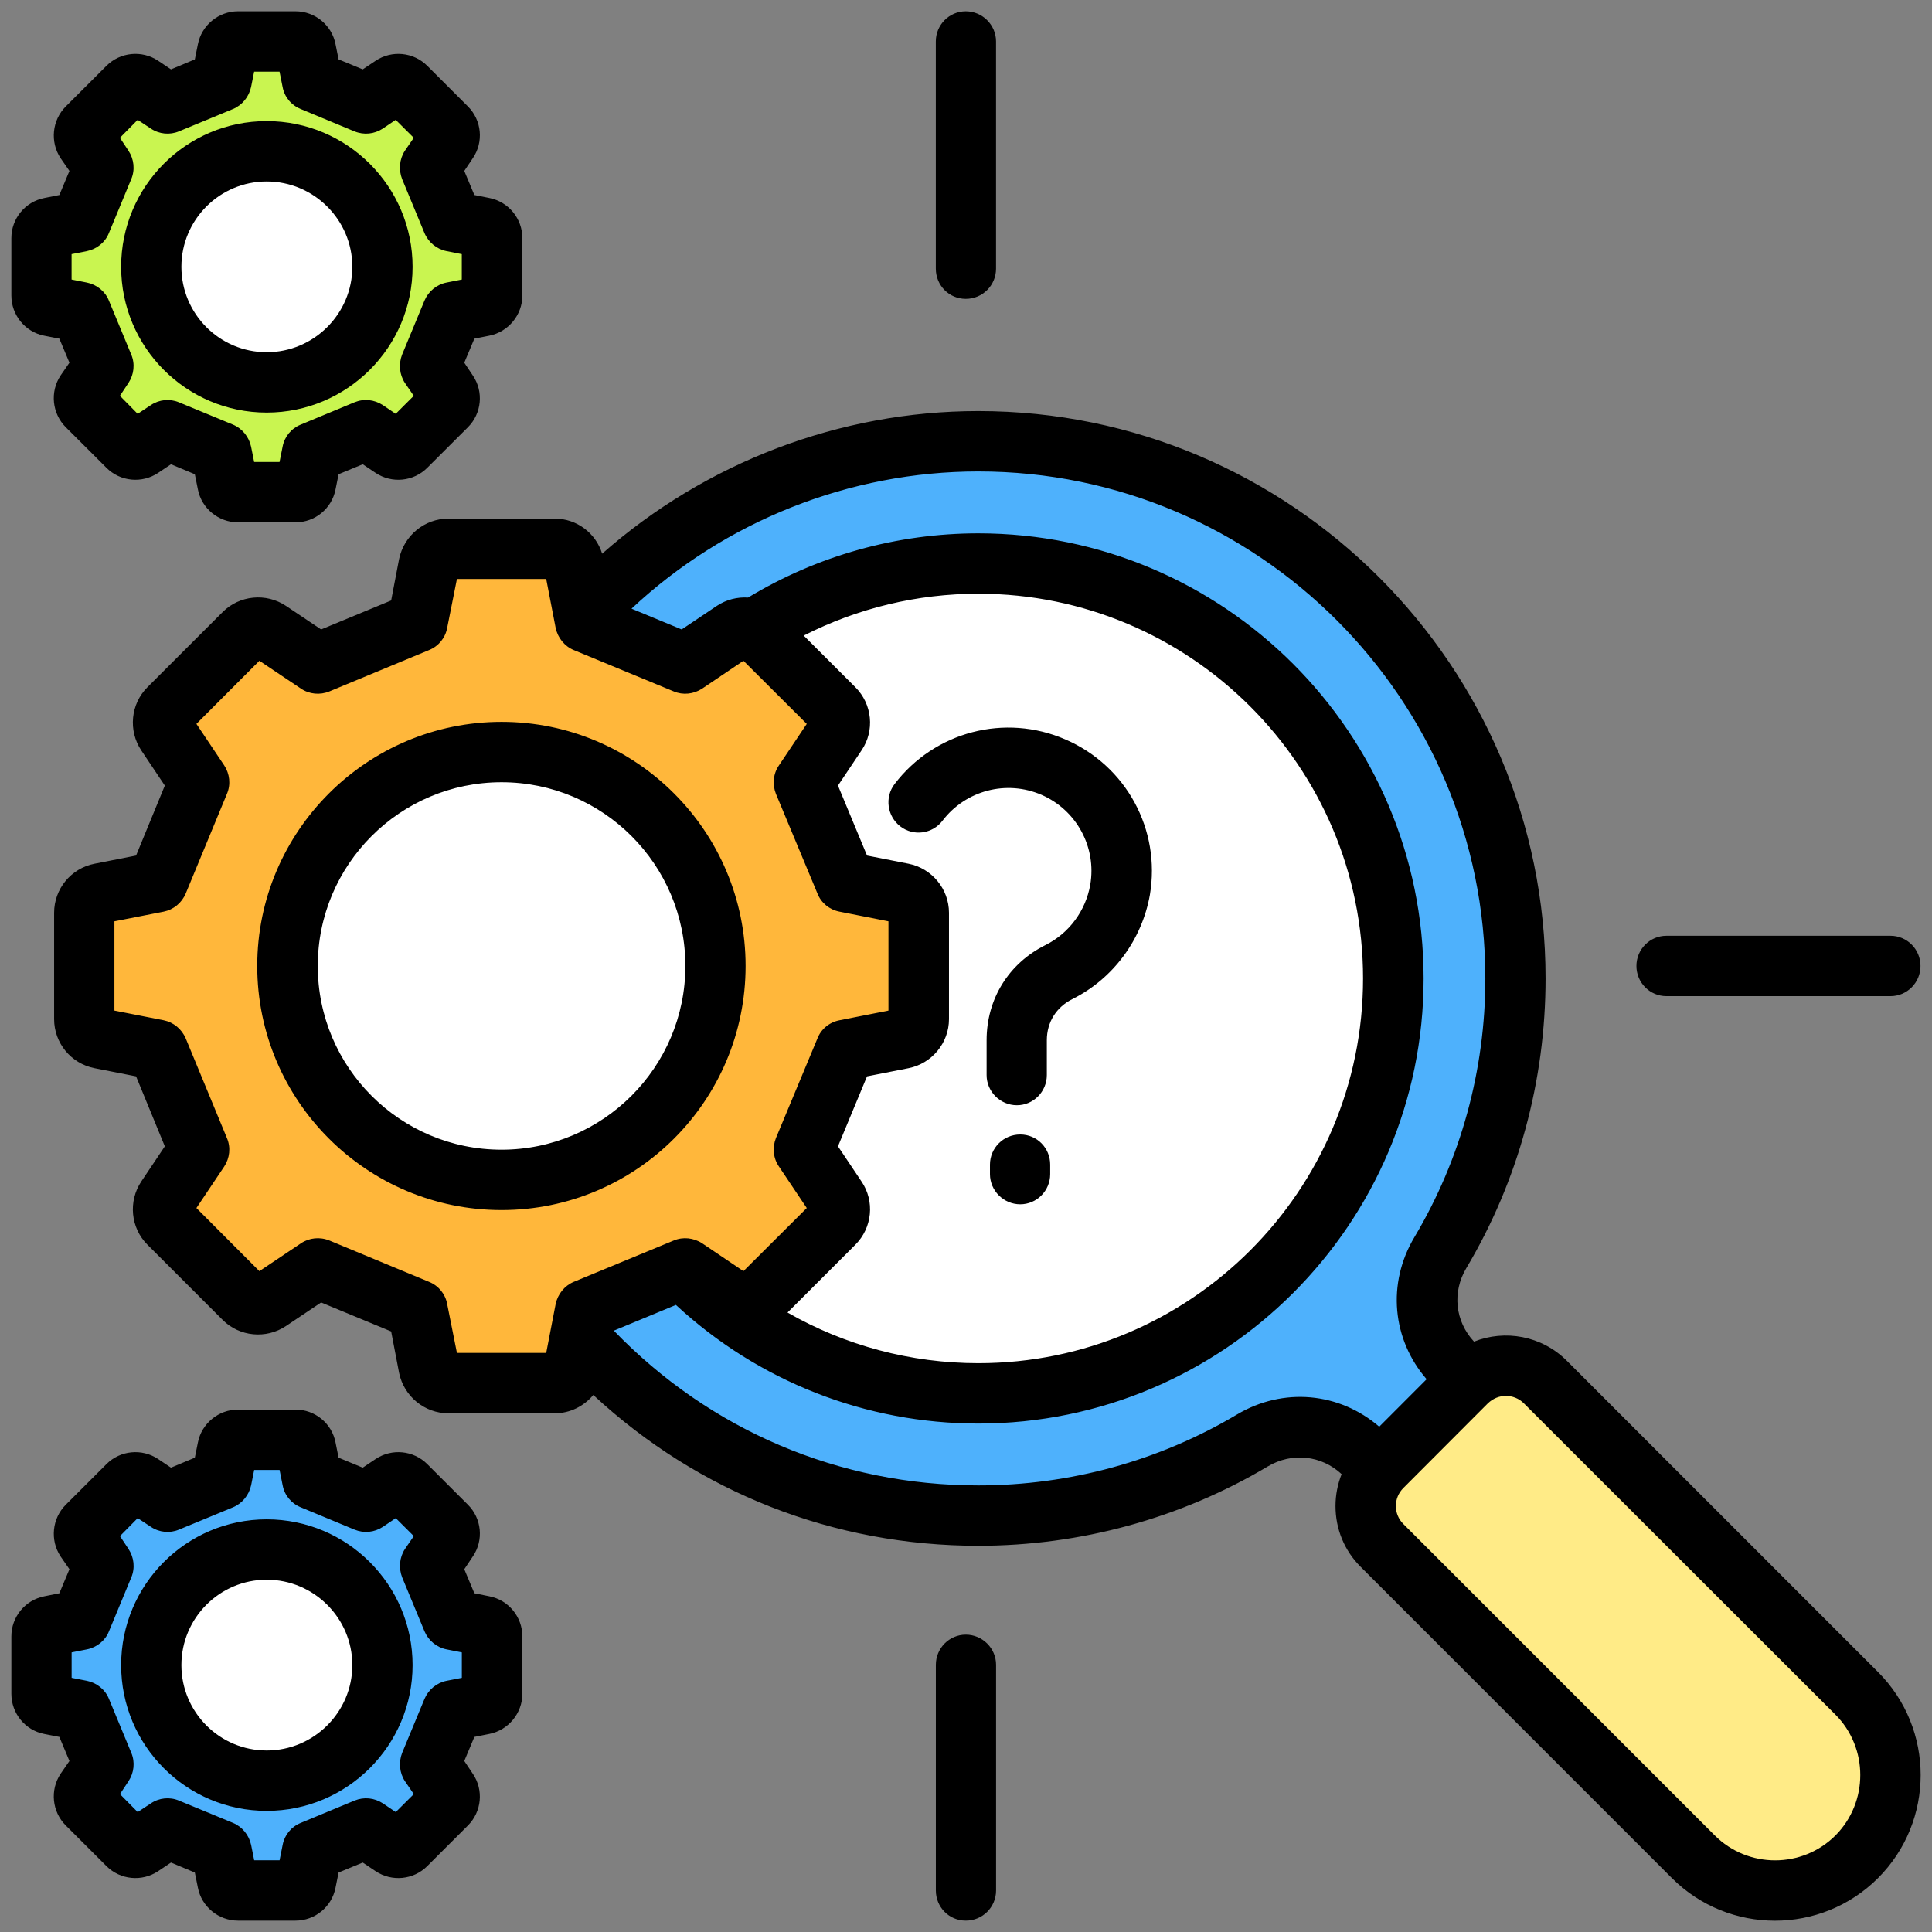 <svg id="Layer_1" viewBox="0 0 512 512" xmlns="http://www.w3.org/2000/svg" data-name="Layer 1"><rect x="0" y="0" width="512" height="512" fill="#808080" stroke="none"/><path d="m260.26 116.94c78.62 0 142.35 63.73 142.35 142.35 0 26.55-7.27 51.39-19.92 72.67-5.78 9.72-4.28 21.73 3.72 29.72l3.91 3.91c-.24.21-.47.42-.7.65l-22.41 22.41c-.23.23-.44.46-.65.7l-3.91-3.91c-8-8-20-9.5-29.72-3.72-21.27 12.65-46.12 19.92-72.67 19.92-78.62 0-142.35-63.73-142.35-142.35s63.73-142.35 142.35-142.35z" fill="#4eb1fc" fill-rule="evenodd"/><path d="m493.02 448.76-82.51-82.51c-5.75-5.75-15.14-5.75-20.89 0l-22.41 22.41c-5.75 5.75-5.75 15.14 0 20.89l82.51 82.51c11.91 11.91 31.39 11.91 43.3 0s11.91-31.39 0-43.3z" fill="#ffeb87" fill-rule="evenodd"/><circle cx="260.26" cy="259.29" fill="#fff" r="109.96"/><path d="m182.57 179.14 12.88-8.64c2.1-1.41 4.84-1.14 6.63.65l19.93 19.93c1.79 1.79 2.06 4.53.65 6.63l-8.64 12.88 10.96 26.46 15.21 3c2.48.49 4.23 2.62 4.23 5.15v28.19c0 2.53-1.75 4.66-4.23 5.15l-15.21 3-10.96 26.46 8.64 12.88c1.41 2.1 1.14 4.84-.65 6.63l-19.93 19.93c-1.79 1.79-4.53 2.06-6.63.65l-12.88-8.64-26.45 10.96-3 15.21c-.49 2.48-2.62 4.23-5.15 4.23h-28.19c-2.53 0-4.66-1.75-5.15-4.23l-3-15.21-26.45-10.96-12.88 8.64c-2.1 1.41-4.84 1.14-6.63-.65l-19.93-19.93c-1.79-1.79-2.06-4.53-.65-6.63l8.64-12.88-10.96-26.46-15.21-3c-2.48-.49-4.23-2.62-4.23-5.15v-28.19c0-2.53 1.75-4.66 4.23-5.15l15.21-3 10.96-26.46-8.64-12.88c-1.41-2.1-1.14-4.84.65-6.63l19.93-19.93c1.79-1.79 4.53-2.06 6.63-.65l12.88 8.64 26.46-10.96 3-15.21c.49-2.48 2.62-4.23 5.15-4.23h28.19c2.53 0 4.66 1.75 5.15 4.23l3 15.21 26.46 10.96z" fill="#ffb73b" fill-rule="evenodd"/><circle cx="133.87" cy="259.29" fill="#fff" r="56.69" transform="matrix(.924 -.383 .383 .924 -89.04 70.97)"/><path d="m97.98 27.41 6.96-4.67c1.14-.76 2.62-.62 3.58.35l10.77 10.77c.97.97 1.11 2.45.35 3.58l-4.67 6.96 5.92 14.29 8.22 1.62c1.34.26 2.29 1.41 2.29 2.78v15.23c0 1.37-.94 2.52-2.29 2.78l-8.22 1.62-5.92 14.29 4.67 6.96c.76 1.14.62 2.62-.35 3.58l-10.77 10.77c-.97.97-2.45 1.11-3.58.35l-6.96-4.67-14.29 5.92-1.62 8.22c-.26 1.34-1.41 2.29-2.78 2.29h-15.23c-1.37 0-2.52-.94-2.78-2.29l-1.62-8.22-14.29-5.92-6.96 4.67c-1.14.76-2.62.62-3.58-.35l-10.77-10.77c-.97-.97-1.11-2.45-.35-3.58l4.67-6.96-5.92-14.29-8.22-1.62c-1.34-.26-2.29-1.41-2.29-2.78v-15.23c0-1.37.94-2.52 2.29-2.78l8.22-1.62 5.92-14.29-4.67-6.96c-.76-1.14-.62-2.62.35-3.58l10.77-10.77c.97-.97 2.45-1.11 3.58-.35l6.96 4.67 14.29-5.92 1.62-8.22c.26-1.34 1.41-2.29 2.78-2.29h15.23c1.37 0 2.52.94 2.78 2.29l1.62 8.22z" fill="#c9f550" fill-rule="evenodd"/><circle cx="71.68" cy="70.71" fill="#fff" r="30.63" transform="matrix(.957 -.29 .29 .957 -17.42 23.8)"/><path d="m97.98 397.97 6.96-4.67c1.14-.76 2.62-.62 3.58.35l10.77 10.77c.97.97 1.11 2.45.35 3.58l-4.67 6.96 5.92 14.29 8.22 1.62c1.34.26 2.29 1.41 2.29 2.78v15.23c0 1.37-.94 2.52-2.29 2.78l-8.22 1.62-5.92 14.29 4.67 6.96c.76 1.14.62 2.62-.35 3.58l-10.77 10.77c-.97.97-2.45 1.11-3.58.35l-6.96-4.67-14.29 5.92-1.62 8.22c-.26 1.34-1.41 2.29-2.78 2.29h-15.23c-1.37 0-2.52-.94-2.78-2.29l-1.62-8.22-14.29-5.92-6.96 4.67c-1.14.76-2.62.62-3.58-.35l-10.77-10.77c-.97-.97-1.11-2.45-.35-3.58l4.67-6.96-5.92-14.29-8.22-1.62c-1.34-.26-2.29-1.41-2.29-2.78v-15.23c0-1.37.94-2.52 2.29-2.78l8.22-1.62 5.92-14.29-4.67-6.96c-.76-1.14-.62-2.62.35-3.58l10.77-10.77c.97-.97 2.45-1.11 3.58-.35l6.96 4.67 14.29-5.92 1.62-8.22c.26-1.34 1.41-2.29 2.78-2.29h15.23c1.37 0 2.52.94 2.78 2.29l1.62 8.22z" fill="#4eb1fc" fill-rule="evenodd"/><circle cx="71.68" cy="441.27" fill="#fff" r="30.63" transform="matrix(.987 -.16 .16 .987 -69.76 17.18)"/><path d="m278.31 308.65v2.5c0 4.42-3.57 8-7.94 8s-8.02-3.58-8.02-8v-2.5c0-4.42 3.57-8 8.02-8s7.94 3.58 7.94 8zm-28.53-91.16c-2.67 3.52-7.7 4.2-11.18 1.52-3.48-2.67-4.21-7.69-1.54-11.21 10.62-13.93 29.26-18.8 45.3-11.83 16.13 6.98 25.29 23.91 22.37 41.18-2.11 11.89-9.73 22.21-20.5 27.6-4.3 2.14-6.81 6.12-6.81 10.92v9.23c0 4.42-3.57 8-7.94 8s-8.02-3.58-8.02-8v-9.23c0-10.93 5.84-20.37 15.64-25.24 6.24-3.12 10.62-9.09 11.83-15.97 1.7-9.98-3.65-19.78-12.89-23.81-9.32-4.03-20.1-1.22-26.26 6.84zm-1.78-146.29v-60.21c0-4.42 3.57-8 7.94-8s8.02 3.58 8.02 8v60.21c0 4.41-3.57 8-8.02 8s-7.94-3.59-7.94-8zm185.67 184.79c0-4.42 3.57-8 7.94-8h59.4c4.38 0 7.94 3.58 7.94 8s-3.57 8-7.94 8h-59.4c-4.38 0-7.94-3.58-7.94-8zm-169.7 185.21v59.79c0 4.42-3.57 8-8.02 8s-7.94-3.58-7.94-8v-59.79c0-4.42 3.57-8 7.94-8s8.02 3.58 8.02 8zm-193.29 22.7c-12.48 0-22.61-10.15-22.61-22.63s10.13-22.63 22.61-22.63 22.69 10.15 22.69 22.63-10.21 22.63-22.69 22.63zm0-61.26c-21.31 0-38.58 17.33-38.58 38.63s17.26 38.63 38.58 38.63 38.66-17.33 38.66-38.63-17.34-38.63-38.66-38.63zm51.71 42v-6.74l-4.05-.8c-2.59-.51-4.78-2.31-5.84-4.78l-5.92-14.29c-.97-2.48-.73-5.3.73-7.52l2.35-3.43-4.78-4.76-3.4 2.3c-2.27 1.49-5.02 1.77-7.54.74l-14.26-5.92c-2.51-1.02-4.3-3.22-4.78-5.84l-.81-4.05h-6.73l-.81 4.05c-.57 2.62-2.35 4.82-4.78 5.84l-14.34 5.92c-2.43 1.03-5.27.75-7.46-.74l-3.48-2.3-4.7 4.76 2.27 3.43c1.46 2.22 1.78 5.04.73 7.52l-5.92 14.29c-.97 2.47-3.24 4.27-5.84 4.78l-4.05.8v6.74l4.05.79c2.59.52 4.86 2.32 5.84 4.79l5.92 14.29c1.05 2.48.73 5.3-.73 7.52l-2.27 3.43 4.7 4.76 3.48-2.3c2.19-1.49 5.02-1.77 7.46-.74l14.34 5.92c2.43 1.02 4.21 3.21 4.78 5.84l.81 4.05h6.73l.81-4.05c.49-2.63 2.27-4.82 4.78-5.84l14.26-5.92c2.51-1.03 5.27-.75 7.54.74l3.4 2.3 4.78-4.76-2.35-3.43c-1.46-2.22-1.7-5.04-.73-7.52l5.92-14.29c1.05-2.47 3.24-4.27 5.84-4.79zm7.29-21.61-3.97-.8-2.67-6.37 2.27-3.4c2.92-4.28 2.35-10.04-1.3-13.69l-10.78-10.77c-3.65-3.65-9.4-4.21-13.7-1.34l-3.4 2.28-6.4-2.64-.81-4.02c-.97-5.06-5.43-8.73-10.62-8.73h-15.24c-5.11 0-9.64 3.67-10.62 8.74l-.81 4.01-6.32 2.64-3.4-2.28c-4.3-2.87-10.05-2.31-13.7 1.34l-10.78 10.77c-3.65 3.65-4.21 9.41-1.38 13.69l2.35 3.4-2.67 6.37-3.97.8c-5.11.99-8.75 5.47-8.75 10.63v15.22c0 5.17 3.65 9.64 8.67 10.63l4.05.79 2.67 6.38-2.35 3.4c-2.84 4.29-2.27 10.04 1.38 13.69l10.78 10.77c3.65 3.65 9.4 4.21 13.7 1.34l3.4-2.28 6.32 2.64.81 4.01c.97 5.06 5.51 8.74 10.62 8.74h15.24c5.19 0 9.64-3.67 10.62-8.74l.81-4.01 6.4-2.64 3.4 2.28c4.3 2.87 10.05 2.31 13.7-1.34l10.78-10.77c3.65-3.65 4.21-9.41 1.3-13.69l-2.27-3.4 2.67-6.38 3.97-.79c5.02-.99 8.75-5.46 8.75-10.63v-15.22c0-5.16-3.65-9.64-8.75-10.63zm-59-374.94c12.48 0 22.69 10.15 22.69 22.62s-10.21 22.63-22.69 22.63-22.61-10.15-22.61-22.63 10.13-22.62 22.61-22.62zm0 61.25c21.31 0 38.66-17.33 38.66-38.63s-17.34-38.62-38.66-38.62-38.58 17.32-38.58 38.62 17.26 38.63 38.58 38.63zm-51.71-41.99v6.73l4.05.8c2.59.52 4.86 2.31 5.84 4.79l5.92 14.29c1.05 2.47.73 5.29-.73 7.51l-2.27 3.43 4.7 4.77 3.48-2.3c2.19-1.49 5.02-1.78 7.46-.75l14.34 5.92c2.43 1.02 4.21 3.22 4.78 5.84l.81 4.05h6.73l.81-4.05c.49-2.62 2.27-4.82 4.78-5.84l14.26-5.92c2.51-1.03 5.27-.74 7.54.75l3.4 2.3 4.78-4.77-2.35-3.43c-1.46-2.22-1.7-5.04-.73-7.51l5.92-14.29c1.05-2.48 3.24-4.27 5.84-4.79l4.05-.8v-6.73l-4.05-.8c-2.59-.52-4.78-2.32-5.84-4.79l-5.92-14.29c-.97-2.47-.73-5.3.73-7.52l2.35-3.43-4.78-4.76-3.4 2.3c-2.27 1.49-5.02 1.77-7.54.75l-14.26-5.93c-2.51-1.02-4.3-3.21-4.78-5.84l-.81-4.05h-6.73l-.81 4.05c-.57 2.63-2.35 4.82-4.78 5.84l-14.34 5.93c-2.43 1.02-5.27.74-7.46-.75l-3.48-2.3-4.7 4.76 2.27 3.43c1.46 2.22 1.78 5.05.73 7.52l-5.92 14.29c-.97 2.47-3.24 4.27-5.84 4.79zm-7.29 21.61 4.05.79 2.67 6.37-2.35 3.4c-2.84 4.29-2.27 10.05 1.38 13.7l10.78 10.76c3.65 3.65 9.4 4.21 13.7 1.34l3.4-2.28 6.32 2.64.81 4.01c.97 5.07 5.51 8.74 10.62 8.74h15.24c5.19 0 9.64-3.67 10.62-8.73l.81-4.02 6.4-2.64 3.4 2.28c4.3 2.87 10.05 2.31 13.7-1.34l10.78-10.76c3.65-3.65 4.21-9.41 1.3-13.7l-2.27-3.4 2.67-6.37 3.97-.79c5.02-1 8.75-5.47 8.75-10.63v-15.23c0-5.16-3.65-9.63-8.75-10.63l-3.97-.79-2.67-6.38 2.27-3.39c2.92-4.29 2.35-10.05-1.3-13.7l-10.78-10.77c-3.65-3.64-9.4-4.21-13.7-1.33l-3.4 2.27-6.4-2.64-.81-4.01c-.97-5.06-5.43-8.74-10.62-8.74h-15.24c-5.11 0-9.64 3.68-10.62 8.74l-.81 4.01-6.32 2.64-3.4-2.28c-4.3-2.87-10.05-2.3-13.7 1.34l-10.78 10.77c-3.65 3.65-4.21 9.41-1.38 13.7l2.35 3.39-2.67 6.38-3.97.79c-5.11 1-8.75 5.47-8.75 10.63v15.23c0 5.16 3.65 9.63 8.67 10.63zm121.24 215.72c-26.91 0-48.71-21.84-48.71-48.69s21.8-48.69 48.71-48.69 48.71 21.84 48.71 48.69-21.88 48.69-48.71 48.69zm64.67-48.69c0-35.67-29.01-64.69-64.67-64.69s-64.75 29.02-64.75 64.69 29.01 64.69 64.75 64.69 64.67-29.02 64.67-64.69zm288.84 230.41c-8.83 8.82-23.18 8.82-32.01 0l-82.5-82.51c-2.67-2.63-2.67-6.93 0-9.57l22.37-22.41c1.38-1.32 3.08-1.98 4.78-1.98s3.48.66 4.78 1.98l82.58 82.51c8.75 8.81 8.75 23.16 0 31.98zm-158.6-111.55c12.24-7.27 27.07-5.9 37.68 3.24l12.56-12.58c-9.16-10.59-10.54-25.41-3.24-37.64 12.32-20.67 18.8-44.38 18.8-68.57 0-74.09-60.3-134.36-134.37-134.36-34.12 0-67.1 13.15-91.9 36.36l13.29 5.51 9.32-6.25c2.51-1.67 5.43-2.38 8.27-2.2 18.4-11.13 39.47-17.02 61.03-17.02 65.08 0 118 52.91 118 117.96s-52.92 117.96-118 117.96c-29.82 0-58.27-11.17-80.15-31.44l-16.45 6.82c25.53 26.45 59.81 41.01 96.6 41.01 24.23 0 47.9-6.5 68.56-18.8zm-99.52-61.74c3.57 5.24 2.84 12.28-1.62 16.74l-17.99 17.99c15.24 8.74 32.66 13.42 50.57 13.42 56.24 0 101.95-45.74 101.95-101.96s-45.71-101.96-101.95-101.96c-16.13 0-32.01 3.82-46.28 11.1l13.7 13.69c4.46 4.46 5.19 11.5 1.62 16.74l-6.24 9.32 7.7 18.54 11.02 2.17c6.16 1.22 10.7 6.69 10.7 13v28.18c0 6.31-4.54 11.78-10.7 13l-11.02 2.17-7.7 18.54zm-83.56 45.43 2.51-12.99c.57-2.62 2.35-4.82 4.78-5.84l26.5-10.96c2.43-1.03 5.27-.74 7.54.74l10.94 7.38 16.78-16.73-7.37-11c-1.54-2.22-1.78-5.04-.81-7.51l11.02-26.46c.97-2.47 3.16-4.27 5.84-4.79l12.97-2.56v-23.66l-12.97-2.56c-2.67-.52-4.86-2.31-5.84-4.79l-11.02-26.45c-.97-2.48-.73-5.3.81-7.52l7.37-11-16.78-16.73-10.94 7.38c-2.27 1.49-5.11 1.77-7.54.74l-26.5-10.96c-2.43-1.02-4.21-3.22-4.78-5.84l-2.51-12.99h-23.66l-2.59 12.99c-.49 2.62-2.27 4.82-4.78 5.84l-26.42 10.96c-2.51 1.03-5.35.75-7.54-.74l-11.02-7.38-16.69 16.73 7.37 11c1.46 2.22 1.78 5.04.73 7.52l-10.94 26.45c-1.05 2.48-3.24 4.27-5.84 4.79l-13.05 2.56v23.66l13.05 2.56c2.59.52 4.78 2.32 5.84 4.79l10.94 26.46c1.05 2.47.73 5.29-.73 7.51l-7.37 11 16.69 16.73 11.02-7.38c2.19-1.48 5.02-1.77 7.54-.74l26.42 10.96c2.51 1.02 4.3 3.22 4.78 5.84l2.59 12.99zm352.94 84.56-82.5-82.51c-6.65-6.62-16.37-8.3-24.56-5.04-5.02-5.38-5.84-13.13-2.03-19.5 13.78-23.14 20.99-49.69 20.99-76.75 0-82.91-67.43-150.36-150.33-150.36-36.71 0-72.29 13.63-99.68 37.79-1.7-5.46-6.73-9.29-12.56-9.29h-28.2c-6.32 0-11.75 4.49-13.05 10.68l-2.11 11.01-18.56 7.68-9.32-6.25c-5.27-3.51-12.32-2.82-16.78 1.64l-19.94 19.93c-4.46 4.46-5.11 11.5-1.62 16.74l6.24 9.32-7.62 18.54-11.02 2.17c-6.24 1.22-10.7 6.69-10.7 13v28.18c0 6.31 4.46 11.78 10.7 13l11.02 2.17 7.62 18.54-6.24 9.32c-3.49 5.24-2.84 12.28 1.62 16.74l19.94 19.94c4.46 4.46 11.51 5.14 16.78 1.63l9.32-6.25 18.56 7.68 2.11 11.01c1.3 6.19 6.73 10.68 13.05 10.68h28.2c4.05 0 7.7-1.87 10.21-4.85 27.8 25.83 63.7 39.96 102.03 39.96 27.07 0 53.65-7.28 76.75-21.05 6.4-3.78 14.18-2.93 19.53 2.06-1.05 2.65-1.62 5.51-1.62 8.45 0 6.09 2.35 11.81 6.65 16.1l82.5 82.51c7.54 7.53 17.42 11.29 27.31 11.29s19.77-3.76 27.31-11.29c15.07-15.06 15.07-39.56 0-54.62z" fill-rule="evenodd"/></svg>